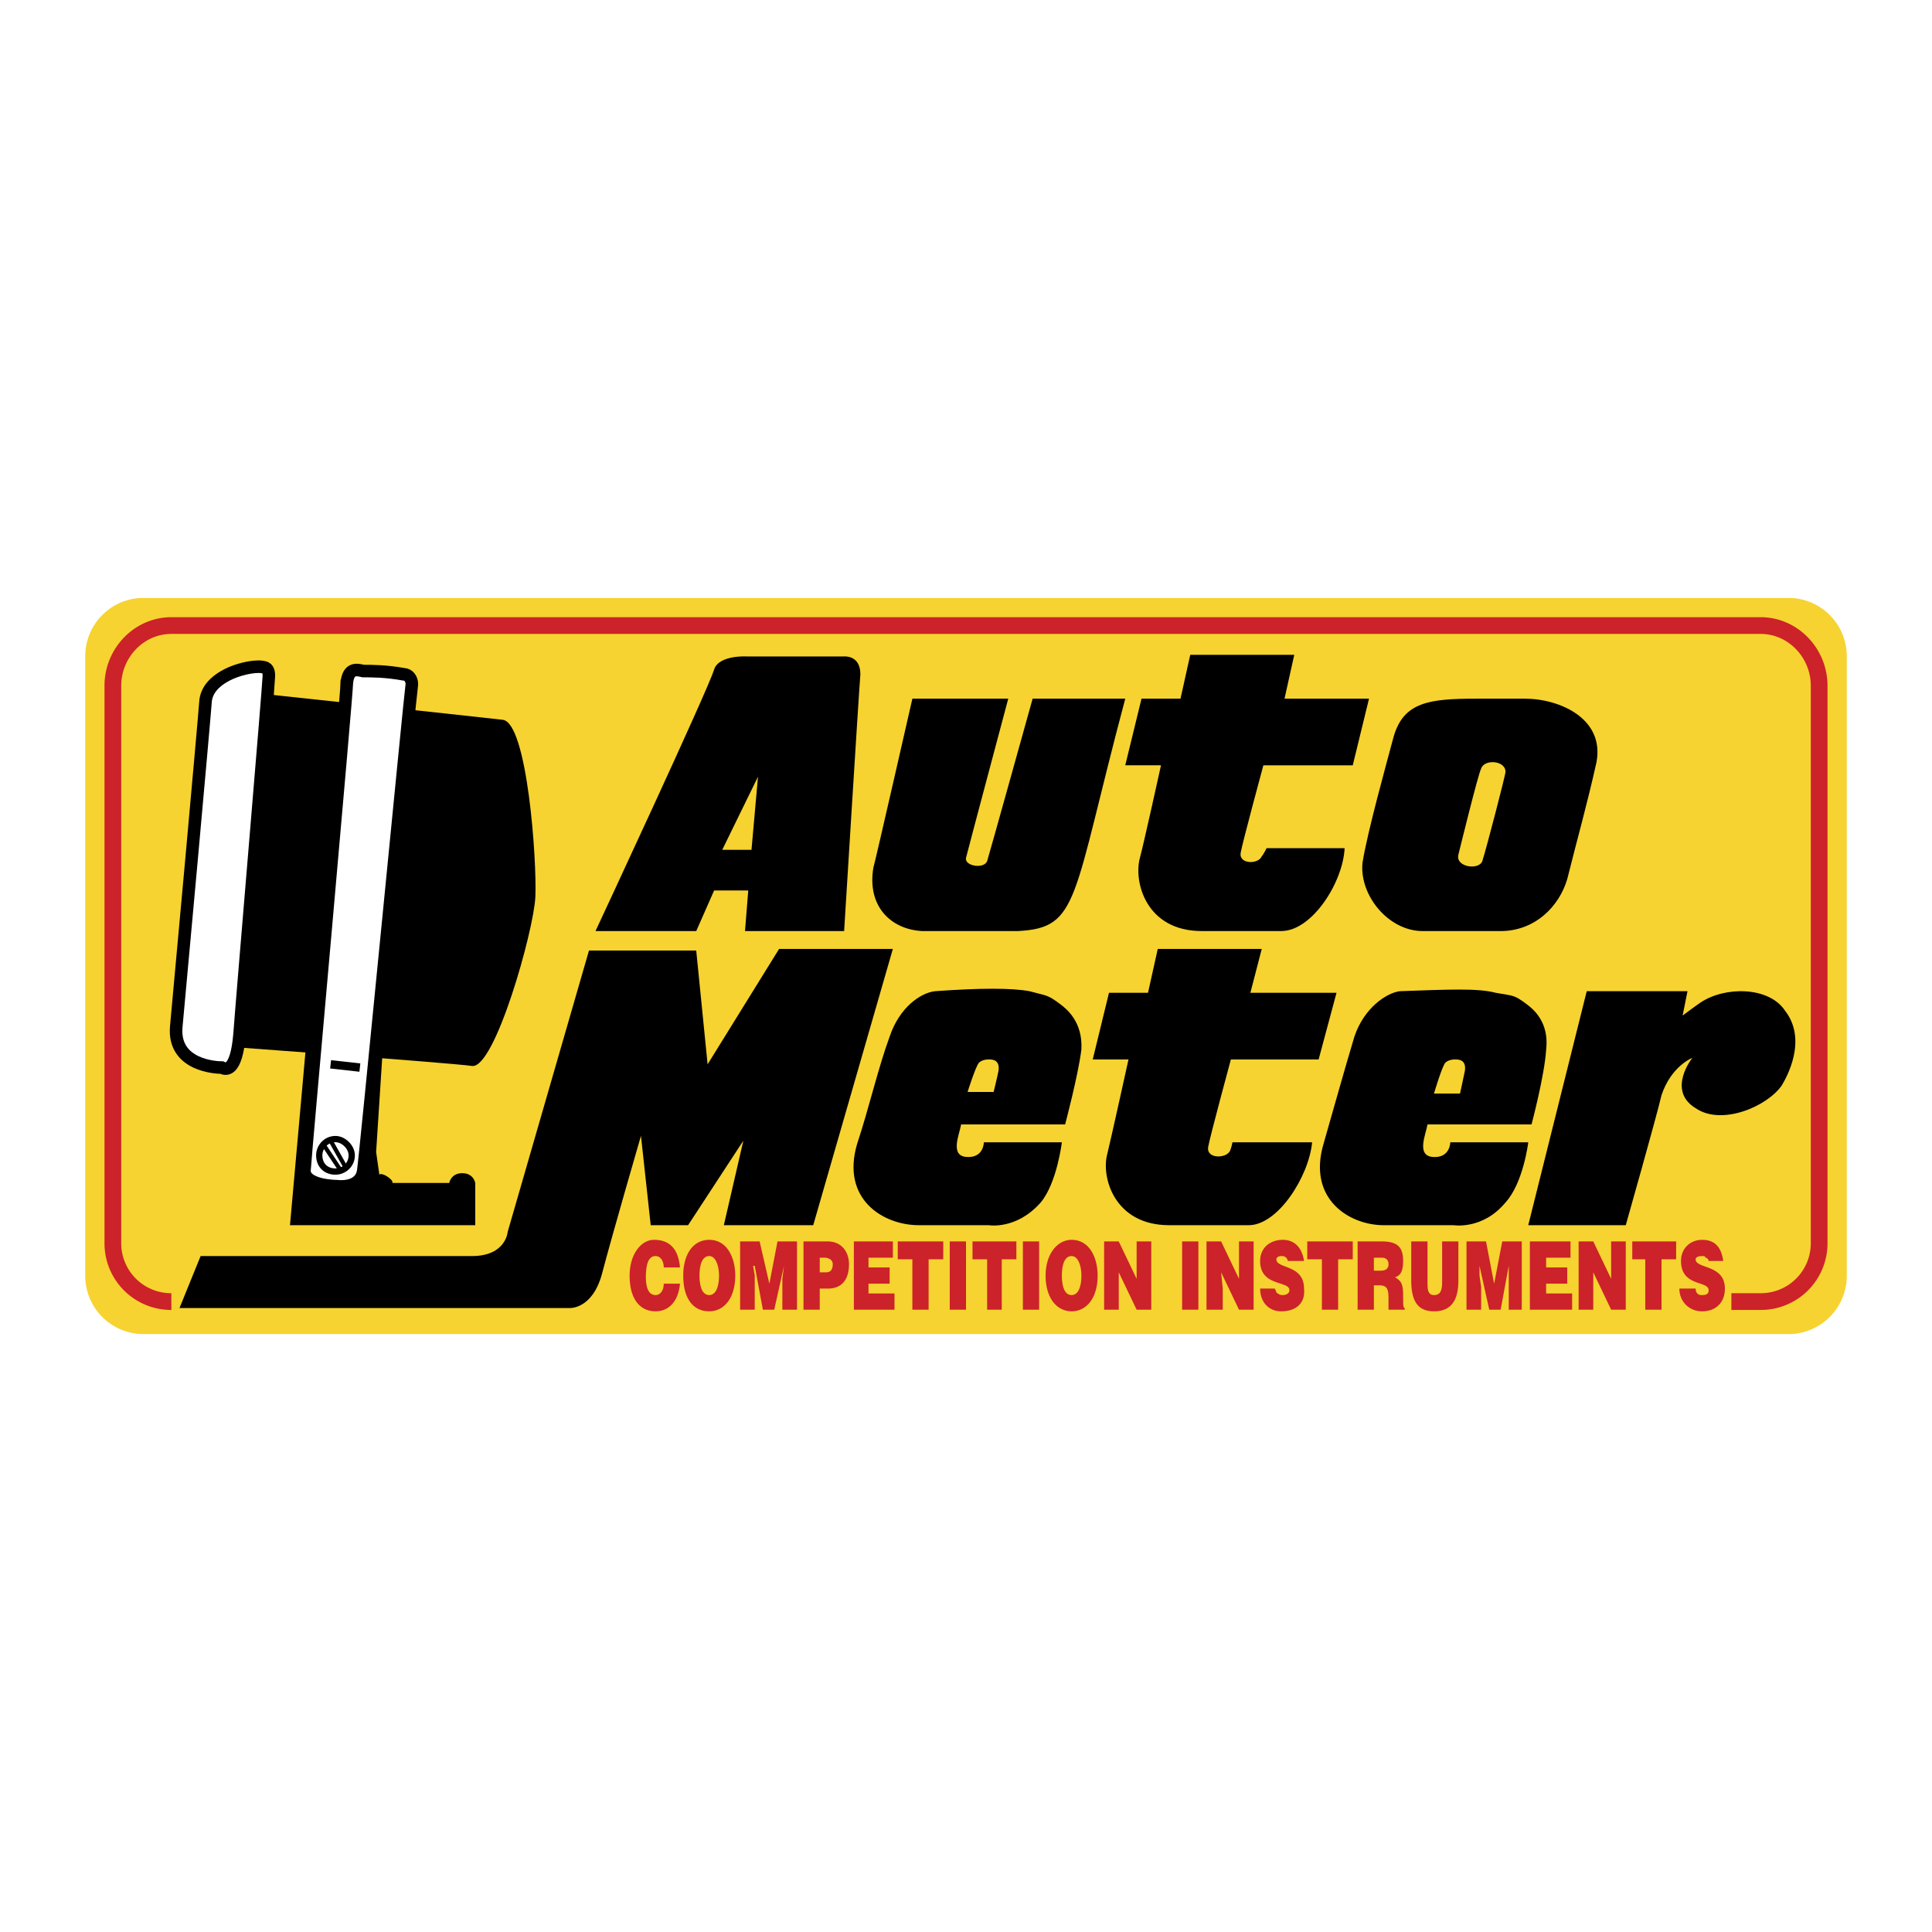 <!--?xml version="1.0" standalone="no"?--><svg xmlns="http://www.w3.org/2000/svg" viewBox="0 0 192.756 192.756"><title>Auto Meter - SVG vector logo - www.oklogos.com</title><path fill-rule="evenodd" clip-rule="evenodd" fill="#fff" d="M0 0h192.756v192.756H0V0z"/><path d="M178.416 133.1a5.812 5.812 0 0 0 5.836-5.836V65.493a5.812 5.812 0 0 0-5.836-5.837H14.34a5.812 5.812 0 0 0-5.836 5.837v61.771a5.812 5.812 0 0 0 5.836 5.836h164.076z" fill-rule="evenodd" clip-rule="evenodd" fill="#f6d330"/><path d="M172.74 129.857h2.918a5.812 5.812 0 0 0 5.838-5.836v-55.61c0-3.243-2.594-5.999-5.838-5.999H17.097c-3.243 0-5.837 2.756-5.837 5.999v55.611a5.812 5.812 0 0 0 5.837 5.836H172.74v-.001z" fill-rule="evenodd" clip-rule="evenodd" fill="#f6d330"/><path d="M172.74 129.857h2.918a5.812 5.812 0 0 0 5.838-5.836v-55.61c0-3.243-2.594-5.999-5.838-5.999H17.097c-3.243 0-5.837 2.756-5.837 5.999v55.611a5.812 5.812 0 0 0 5.837 5.836" fill="none" stroke="#cc2229" stroke-width="1.669" stroke-miterlimit="2.613"/><path d="M47.09 106.35c2.271.324 6.161-13.458 6.323-16.862.162-3.729-.811-17.348-3.242-17.672-2.756-.324-28.535-3.08-28.535-3.08l-1.459 35.507c0-.001 24.644 1.782 26.913 2.107z" fill-rule="evenodd" clip-rule="evenodd"/><path d="M66.222 126.453c0-.648-.324-1.135-.811-1.135-.648 0-.972.648-.972 2.107 0 .811.162 1.783.972 1.783.487 0 .811-.486.811-1.135h1.621c-.162 1.783-1.135 2.756-2.432 2.756-1.621 0-2.594-1.297-2.594-3.566 0-2.107 1.135-3.566 2.432-3.566 1.622 0 2.432.973 2.594 2.756h-1.621zM73.355 127.264c0 2.27-1.134 3.566-2.594 3.566-1.622 0-2.594-1.297-2.594-3.566 0-2.107.973-3.566 2.594-3.566 1.784-.001 2.594 1.782 2.594 3.566zm-3.566 0c0 .811.162 1.945.973 1.945.648 0 .973-.811.973-1.945 0-.973-.324-1.945-.973-1.945-.811-.001-.973 1.134-.973 1.945zM73.842 130.668v-6.809h1.946l.972 4.215.811-4.215h1.946v6.809h-1.46v-3.08l.162-1.297-.972 4.377h-1.135l-.811-4.377h-.162l.162.973v3.404h-1.459zM80.165 130.668v-6.809h2.432c1.297 0 2.107.973 2.107 2.27 0 1.459-.648 2.432-2.107 2.432h-.811v2.107h-1.621zm2.27-3.729c.324 0 .648-.162.648-.811 0-.486-.486-.648-.811-.648h-.486v1.459h.649zM85.191 130.668v-6.809h3.891v1.621H86.65v.973h2.108v1.621H86.65v.973h2.595v1.621h-4.054zM89.569 123.859h4.539v1.784h-1.459v5.025h-1.621v-5.025h-1.459v-1.784zM94.756 123.859h1.622v6.809h-1.622v-6.809zM97.027 123.859h4.377v1.784h-1.459v5.025h-1.459v-5.025h-1.459v-1.784zM102.053 123.859h1.621v6.809h-1.621v-6.809zM109.51 127.264c0 2.27-1.135 3.566-2.594 3.566s-2.594-1.297-2.594-3.566c0-2.107 1.135-3.566 2.594-3.566 1.783-.001 2.594 1.782 2.594 3.566zm-3.567 0c0 .811.162 1.945.973 1.945.648 0 .973-.811.973-1.945 0-.973-.324-1.945-.973-1.945-.811-.001-.973 1.134-.973 1.945zM113.402 127.588v-3.729h1.459v6.809h-1.459l-1.783-3.729v3.729h-1.461v-6.809h1.461l1.783 3.729zM117.941 123.859h1.621v6.809h-1.621v-6.809zM123.615 127.588v-3.729h1.459v6.809h-1.459l-1.783-3.729.162 1.622v2.107h-1.621v-6.809h1.459l1.783 3.729zM128.48 125.805c0-.162-.162-.324-.162-.324-.162-.162-.326-.162-.488-.162-.324 0-.484.162-.484.324 0 .973 2.756.486 2.756 2.918.162 1.459-.811 2.27-2.271 2.27-1.297 0-2.107-.973-2.107-2.27h1.461c.162.324.162.486.322.486.162.162.324.162.486.162.326 0 .65-.162.65-.486 0-.973-2.92-.324-2.92-2.918 0-1.297.975-2.107 2.27-2.107 1.299 0 1.947.973 2.109 2.107h-1.622zM130.426 123.859h4.539v1.784h-1.459v5.025h-1.621v-5.025h-1.459v-1.784zM137.072 128.236v2.432h-1.621v-6.809h2.432c1.621 0 2.107.648 2.107 1.945 0 .811-.162 1.459-.811 1.621.486.324.811.486.811 1.783 0 .973 0 1.297.162 1.297v.162h-1.621v-1.135c0-.973-.162-1.297-.973-1.297h-.486v.001zm0-1.459h.648c.486 0 .811-.162.811-.648s-.324-.648-.648-.648h-.811v1.296zM140.801 123.859h1.621v4.053c0 .648 0 1.297.648 1.297.65 0 .812-.486.812-1.297v-4.053h1.621v3.891c0 2.107-.811 3.08-2.434 3.08-1.459 0-2.27-.811-2.27-3.08v-3.891h.002zM146.314 130.668v-6.809h1.946l.81 4.215.811-4.215h1.945v6.809h-1.297v-4.377l-.81 4.377h-1.135l-.973-4.377v.973l.162 1.134v2.27h-1.459zM152.637 130.668v-6.809h4.052v1.621h-2.431v.973h2.107v1.621h-2.107v.973h2.594v1.621h-4.215zM160.744 127.588v-3.729h1.459v6.809h-1.459l-1.783-3.729v3.729H157.5v-6.809h1.461l1.783 3.729zM162.852 123.859h4.377v1.784h-1.459v5.025h-1.622v-5.025h-1.296v-1.784zM170.471 125.805a.348.348 0 0 0-.324-.324c0-.162-.162-.162-.324-.162-.486 0-.648.162-.648.324 0 .973 2.918.486 2.918 2.918 0 1.459-.973 2.27-2.27 2.27s-2.27-.973-2.27-2.27h1.621c0 .324.162.486.162.486.162.162.324.162.486.162.486 0 .648-.162.648-.486 0-.973-2.756-.324-2.756-2.918 0-1.297.973-2.107 2.107-2.107 1.459 0 1.945.973 2.107 2.107h-1.457z" fill-rule="evenodd" clip-rule="evenodd" fill="#cc2229"/><path d="M22.123 106.512c.324.162 1.459.648 1.784-3.404.324-4.379 2.918-34.859 2.918-35.669 0-.162 0-.648-.324-.811-.811-.324-2.432.162-2.432.162s-3.405.811-3.567 3.242c-.162 2.271-2.594 29.021-2.918 32.425-.325 3.893 4.052 4.055 4.539 4.055z" fill-rule="evenodd" clip-rule="evenodd" fill="#fff" stroke="#000" stroke-width="1.252" stroke-miterlimit="2.613"/><path d="M74.491 65.493s-2.756-.163-3.243 1.297c-.486 1.783-11.835 26.103-11.835 26.103h10.052l1.784-4.053h3.405l-.324 4.053h9.89s1.459-23.671 1.621-25.616c0-1.946-1.621-1.783-1.621-1.783h-9.729v-.001z" fill-rule="evenodd" clip-rule="evenodd"/><path fill-rule="evenodd" clip-rule="evenodd" fill="#f6d330" d="M75.625 77.49l-3.566 7.296h2.918l.648-7.296z"/><path d="M91.028 69.708s-3.729 16.375-3.891 16.862c-.649 3.89 1.783 6.16 4.863 6.322h9.566c6.16-.324 5.35-3.08 10.701-23.185h-9.242s-4.377 15.727-4.539 16.213c-.324.811-2.271.486-2.108-.325.324-1.297 4.216-15.889 4.216-15.889h-9.566v.002zM17.907 130.506l2.108-5.188H47.09c3.405 0 3.567-2.432 3.567-2.432l8.106-28.049h10.7l1.135 11.35 7.133-11.512H89.08l-7.944 27.563h-8.917l1.945-8.432-5.513 8.432h-3.729l-.973-8.918s-2.918 10.053-3.891 13.781c-.973 3.566-3.242 3.404-3.242 3.404H17.907v.001zM156.365 87.704c1.135-4.54 1.945-7.296 2.92-11.673.811-4.377-3.73-6.323-7.135-6.323h-4.863c-4.703 0-7.297.324-8.27 3.892-.648 2.432-2.594 9.403-3.08 12.484-.324 3.243 2.594 6.809 6 6.809h7.781c3.405-.001 5.837-2.433 6.647-5.189zM167.877 101.322l.486-2.432H158.31l-5.836 23.348h9.729s3.08-10.863 3.566-12.971c.973-2.918 3.08-3.729 3.08-3.729s-2.594 3.242.324 5.025c2.594 1.783 7.135-.162 8.594-2.27.486-.811 2.594-4.539.324-7.459-1.621-2.432-6-2.432-8.432-.811-.485.327-1.782 1.299-1.782 1.299z" fill-rule="evenodd" clip-rule="evenodd"/><path d="M150.205 77.003c0-1.135-2.107-1.297-2.432-.324-.324.648-2.107 7.944-2.27 8.593-.324 1.297 2.27 1.622 2.432.487.325-.973 2.27-8.431 2.27-8.756z" fill-rule="evenodd" clip-rule="evenodd" fill="#f6d330"/><path d="M93.297 98.891c-1.459.162-3.566 1.621-4.54 4.541-1.135 3.08-2.107 7.295-3.243 10.699-1.621 5.514 2.594 8.107 6.161 8.107h6.972s2.756.486 5.188-2.27c1.621-1.947 2.107-6 2.107-6h-7.781s0 1.621-1.784 1.459c-1.622-.162-.648-2.27-.486-3.242h10.376s1.297-4.863 1.621-7.457c.162-2.758-1.459-4.055-2.107-4.541-1.297-.973-1.297-.811-3.08-1.297-1.783-.324-4.863-.324-9.404.001z" fill-rule="evenodd" clip-rule="evenodd"/><path d="M99.621 106.836c.162-1.135-.648-1.135-.973-1.135-.486 0-.811.162-.973.324-.324.324-1.136 2.918-1.136 2.918h2.595c.001 0 .325-1.297.487-2.107z" fill-rule="evenodd" clip-rule="evenodd" fill="#f6d330"/><path d="M125.885 94.675H115.51l-.973 4.377h-3.893l-1.621 6.648h3.568s-1.785 8.105-2.109 9.402c-.648 2.27.65 7.135 6.162 7.135h7.943c2.918 0 6-4.865 6.324-8.27h-7.945s-.162.811-.324.973c-.486.648-2.27.648-2.107-.486.162-.973 2.27-8.754 2.27-8.754h8.756l1.783-6.648h-8.594l1.135-4.377zM149.232 99.053c-1.783-.486-4.863-.324-9.566-.162-1.297.162-3.566 1.621-4.539 4.541-.973 3.242-2.107 7.295-3.08 10.699-1.621 5.514 2.594 8.107 5.998 8.107h6.973s2.918.486 5.188-2.27c1.783-1.947 2.27-6 2.27-6h-7.781s0 1.621-1.785 1.459c-1.621-.162-.648-2.27-.486-3.242h10.377s1.297-4.863 1.459-7.457c.324-2.758-1.297-4.055-1.945-4.541-1.299-.972-1.299-.81-3.083-1.134z" fill-rule="evenodd" clip-rule="evenodd"/><path d="M146.152 106.836c.162-1.135-.648-1.135-.973-1.135-.486 0-.811.162-.973.324-.324.324-1.137 3.08-1.137 3.08h2.596c.001 0 .325-1.459.487-2.269z" fill-rule="evenodd" clip-rule="evenodd" fill="#f6d330"/><path d="M129.129 65.33h-10.377l-.973 4.377h-3.891l-1.621 6.647h3.566s-1.783 8.106-2.107 9.241c-.648 2.432.648 7.296 6.16 7.296h7.943c3.082 0 6.162-4.864 6.324-8.269h-7.783s-.324.648-.486.811c-.324.811-2.27.811-2.107-.324.162-.973 2.27-8.755 2.27-8.755h8.918l1.621-6.647h-8.43l.973-4.377zM30.554 104.08l-1.622 18.158h18.483v-4.217s-.162-.973-1.297-.973-1.297.973-1.297.973h-5.674c.162-.324-1.135-1.135-1.297-.811l-.324-2.27.649-10.051-7.621-.809z" fill-rule="evenodd" clip-rule="evenodd"/><path d="M34.607 68.086c0 1.135-4.215 47.99-4.215 48.476-.325 1.785 3.243 1.785 3.243 1.785s2.27.324 2.594-1.461c.162-.648 4.702-47.666 4.864-48.638 0-.486-.324-.973-.811-.973-1.783-.324-3.243-.324-4.053-.324-.649-.161-1.46-.324-1.622 1.135z" fill-rule="evenodd" clip-rule="evenodd" fill="#fff" stroke="#000" stroke-width="1.252" stroke-miterlimit="2.613"/><path d="M33.472 116.887c.811 0 1.622-.648 1.622-1.621 0-.811-.811-1.621-1.622-1.621-.973 0-1.621.811-1.621 1.621 0 .972.648 1.621 1.621 1.621z" fill-rule="evenodd" clip-rule="evenodd" fill="#fff" stroke="#000" stroke-width=".625" stroke-miterlimit="2.613"/><path d="M32.337 114.293l1.622 2.432m-.974-2.918l1.459 2.594" fill="none" stroke="#000" stroke-width=".416" stroke-miterlimit="2.613"/><path fill="none" stroke="#000" stroke-width=".835" stroke-miterlimit="2.613" d="M32.985 106.188l2.919.324"/></svg>
